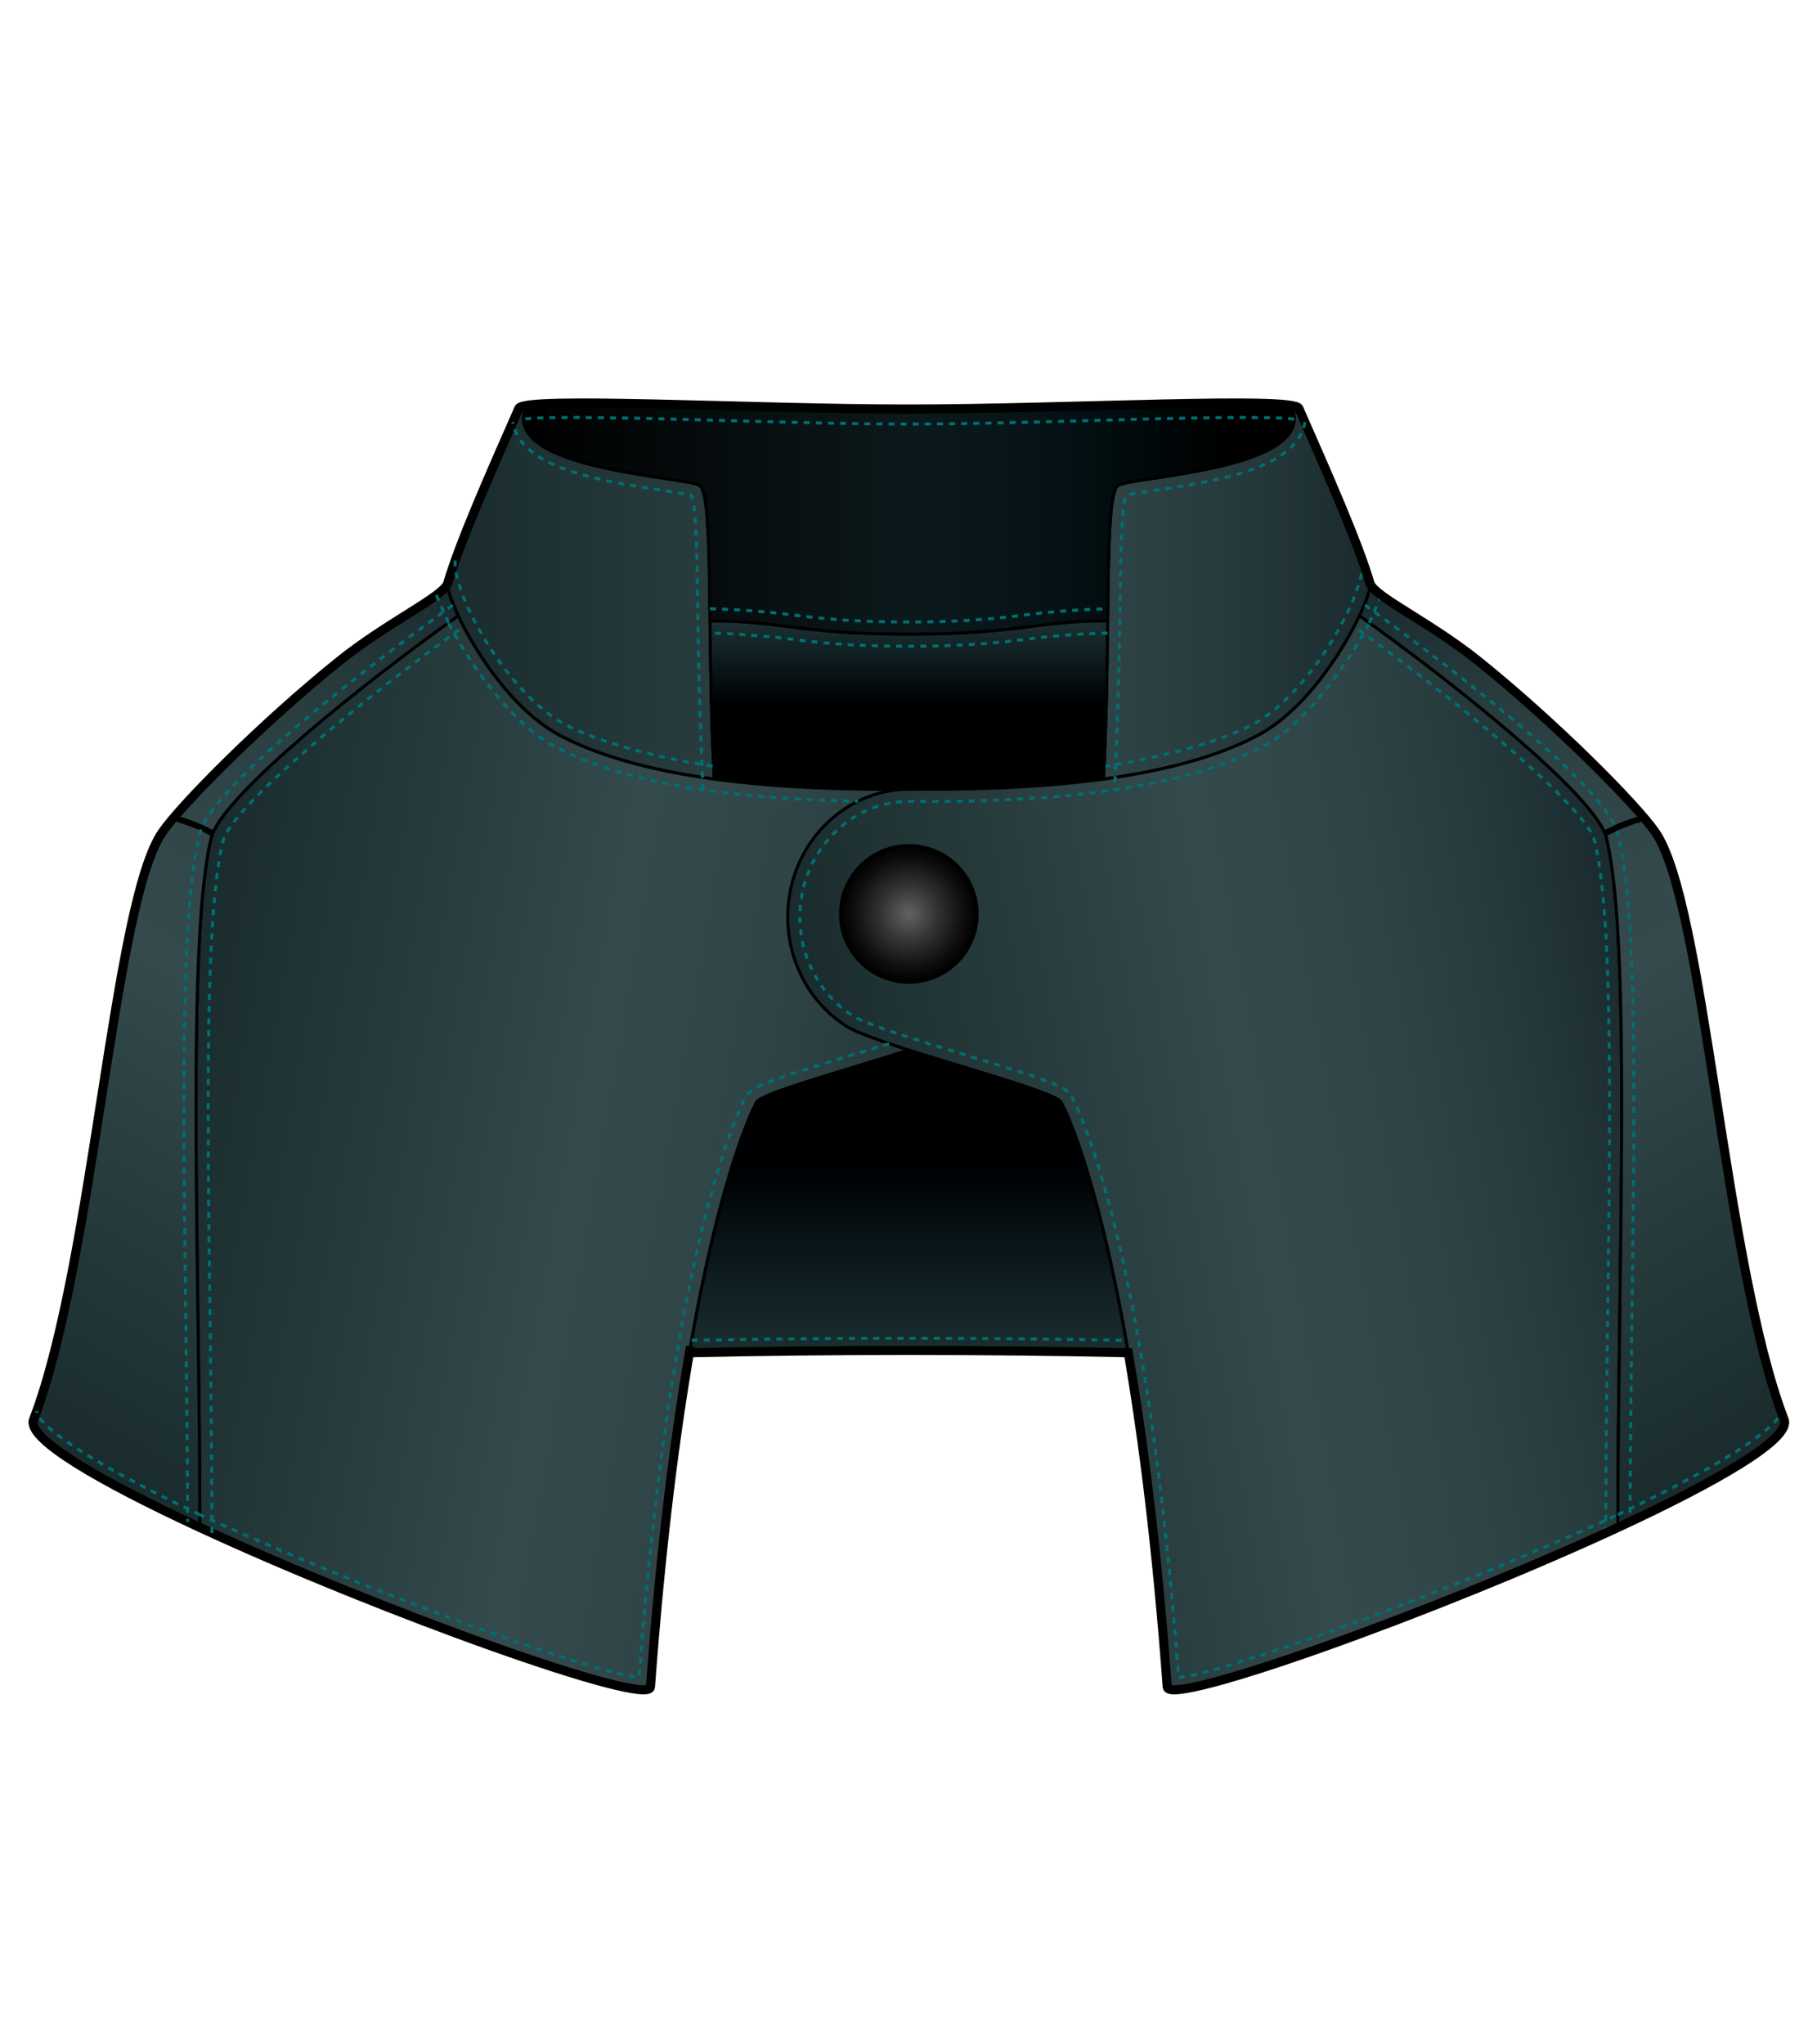 <?xml version="1.0" encoding="utf-8"?>
<!-- Generator: Adobe Illustrator 12.0.0, SVG Export Plug-In . SVG Version: 6.00 Build 51448)  -->
<!DOCTYPE svg PUBLIC "-//W3C//DTD SVG 1.1//EN" "http://www.w3.org/Graphics/SVG/1.1/DTD/svg11.dtd">
<svg  version="1.1" id="レイヤー_1" xmlns="http://www.w3.org/2000/svg" xmlns:xlink="http://www.w3.org/1999/xlink" width="600" height="675" viewBox="0 0 600 675"
	 overflow="visible" enable-background="new 0 0 600 675" xml:space="preserve">
<rect fill="none" width="600" height="675"/>
<g>
	<linearGradient id="XMLID_10_" gradientUnits="userSpaceOnUse" x1="147.746" y1="195.157" x2="452.478" y2="195.157">
		<stop  offset="0" style="stop-color:#192B2D"/>
		<stop  offset="0.506" style="stop-color:#344A4C"/>
		<stop  offset="0.594" style="stop-color:#33484B"/>
		<stop  offset="0.705" style="stop-color:#2F4446"/>
		<stop  offset="0.829" style="stop-color:#283C3E"/>
		<stop  offset="0.96" style="stop-color:#1D2F32"/>
		<stop  offset="1" style="stop-color:#192B2D"/>
	</linearGradient>
	<path fill="url(#XMLID_10_)" stroke="#000000" d="M173.281,135.498c-5.971,20.032,55.056,21.867,57.978,24.926
		c4.542,4.759,2.064,51.356,4.617,96.828c-21.855-2.974-38.61-7.87-51.116-14.48c-22.512-12.1-38.17-46.824-36.947-50.093
		c3.834-13.219,13.88-35.978,23.522-57.86c1.946-4.08,76.363,0.226,128.778,0.226c52.414,0,126.832-4.306,128.78-0.226
		c9.64,21.882,19.686,44.641,23.52,57.86c1.224,3.27-14.436,37.994-36.946,50.093c-12.506,6.61-29.263,11.506-51.117,14.48
		c2.553-45.472,0.075-92.069,4.618-96.828c2.92-3.059,63.947-4.894,57.978-24.926c-1.918-4.02-75.252,0.508-126.9,0.508
		C248.396,136.006,175.2,131.479,173.281,135.498z"/>
	<path fill="none" stroke="#006F72" stroke-dasharray="2" d="M364.57,253.037c18.512-2.875,37.69-7.818,49.023-13.809
		c19.521-10.492,37.285-43.391,36.32-54.164"/>
	<linearGradient id="XMLID_11_" gradientUnits="userSpaceOnUse" x1="300.112" y1="204.958" x2="300.112" y2="260.614">
		<stop  offset="0.006" style="stop-color:#1E3032"/>
		<stop  offset="0.074" style="stop-color:#182A2C"/>
		<stop  offset="0.29" style="stop-color:#091619"/>
		<stop  offset="0.485" style="stop-color:#000103"/>
		<stop  offset="0.652" style="stop-color:#000000"/>
		<stop  offset="0.77" style="stop-color:#000000"/>
	</linearGradient>
	<path fill="url(#XMLID_11_)" stroke="#000000" d="M300.113,260.582c25.071,0.239,46.418-0.896,64.236-3.331
		c1.021-18.165,1.236-36.508,1.419-52.293c-23.517,0-29.364,4.413-65.655,4.413s-42.138-4.413-65.656-4.413
		c0.184,15.785,0.4,34.129,1.42,52.293C253.738,259.706,274.94,260.822,300.113,260.582z"/>
	<path fill="none" stroke="#006F72" stroke-dasharray="2" d="M365.721,209.015c-8.049,0.189-17.963,0.928-24.642,1.769
		c-9.661,1.216-20.609,2.594-40.966,2.594c-20.356,0-31.306-1.378-40.966-2.594c-6.68-0.84-16.594-1.579-24.642-1.769"/>
	<linearGradient id="XMLID_12_" gradientUnits="userSpaceOnUse" x1="172.87" y1="171.602" x2="427.355" y2="171.602">
		<stop  offset="0" style="stop-color:#000000"/>
		<stop  offset="0.506" style="stop-color:#0C191C"/>
		<stop  offset="0.618" style="stop-color:#091619"/>
		<stop  offset="0.758" style="stop-color:#020D10"/>
		<stop  offset="0.914" style="stop-color:#000000"/>
		<stop  offset="1" style="stop-color:#000000"/>
	</linearGradient>
	<path fill="url(#XMLID_12_)" stroke="#000000" d="M173.281,135.498c-5.971,20.032,55.056,21.867,57.978,24.926
		c2.727,2.858,2.923,20.804,3.197,44.534c23.519,0,29.366,4.413,65.656,4.413s42.137-4.413,65.655-4.413
		c0.274-23.73,0.472-41.676,3.199-44.534c2.92-3.059,63.947-4.894,57.978-24.926c-1.918-4.02-75.252,0.508-126.9,0.508
		C248.396,136.006,175.2,131.479,173.281,135.498z"/>
	<path fill="none" stroke="#006F72" stroke-dasharray="2" d="M427.349,138.409c-7.46-1.131-39.694-0.333-64.843,0.381
		c-20.172,0.573-43.035,1.223-62.462,1.223c-19.434,0-42.282-0.65-62.441-1.223c-25.098-0.714-57.277-1.511-64.727-0.382"/>
	<path fill="none" stroke="#006F72" stroke-dasharray="2" d="M234.411,200.995c8.644,0.191,19.033,0.994,25.737,1.838
		c9.427,1.187,20.111,2.531,39.965,2.531s30.539-1.344,39.965-2.531c6.704-0.844,17.092-1.646,25.736-1.838"/>
	<linearGradient id="XMLID_13_" gradientUnits="userSpaceOnUse" x1="55.166" y1="358.414" x2="322.666" y2="405.582">
		<stop  offset="0" style="stop-color:#192B2D"/>
		<stop  offset="0.506" style="stop-color:#344A4C"/>
		<stop  offset="0.594" style="stop-color:#33484B"/>
		<stop  offset="0.705" style="stop-color:#2F4446"/>
		<stop  offset="0.829" style="stop-color:#283C3E"/>
		<stop  offset="0.96" style="stop-color:#1D2F32"/>
		<stop  offset="1" style="stop-color:#192B2D"/>
	</linearGradient>
	<path fill="url(#XMLID_13_)" stroke="#000000" d="M299.833,260.582c22.243,0,40.273,18.887,40.273,42.187
		c0,15.559-8.042,29.15-20.009,36.464l0,0c-13.15,7.117-68.043,20.477-70.262,24.735l0,0c-4.443,8.248-25.017,57.275-35.046,193.044
		c-0.492,6.743-88.594-24.766-148.808-52.667c0-85.128-4.704-196.852,4.076-228.821c5.463-14.304,49.074-49.289,81.244-72.225
		c5.737,12.132,17.977,31.152,33.458,39.473C207.445,254.762,244.108,261.113,299.833,260.582z"/>
	
		<linearGradient id="XMLID_14_" gradientUnits="userSpaceOnUse" x1="4524.855" y1="405.582" x2="4257.355" y2="358.415" gradientTransform="matrix(-1 0 0 1 4802.414 0)">
		<stop  offset="0" style="stop-color:#192B2D"/>
		<stop  offset="0.506" style="stop-color:#344A4C"/>
		<stop  offset="0.594" style="stop-color:#33484B"/>
		<stop  offset="0.705" style="stop-color:#2F4446"/>
		<stop  offset="0.829" style="stop-color:#283C3E"/>
		<stop  offset="0.96" style="stop-color:#1D2F32"/>
		<stop  offset="1" style="stop-color:#192B2D"/>
	</linearGradient>
	<path fill="url(#XMLID_14_)" stroke="#000000" d="M300.392,260.582c-22.242,0-40.273,18.887-40.273,42.187
		c0,15.559,8.042,29.15,20.008,36.464l0,0c13.151,7.117,68.044,20.477,70.262,24.735l0,0c4.442,8.248,25.017,57.275,35.046,193.044
		c0.492,6.743,88.595-24.766,148.808-52.667c0-85.128,4.704-196.852-4.077-228.821c-5.461-14.304-49.073-49.289-81.243-72.225
		c-5.737,12.132-17.978,31.152-33.457,39.473C392.78,254.762,356.118,261.113,300.392,260.582z"/>
	<path fill="none" stroke="#006F72" stroke-dasharray="2" d="M530.24,506.186c0.023-21.41,0.33-49.091,0.629-71.64
		c0.309-23.286,0.621-46.851,0.621-68.627c0-40.035-1.059-74.012-5.135-89.119c-4.725-11.841-44.298-44.771-79.194-69.961"/>
	<path fill="none" stroke="#006F72" stroke-dasharray="2" d="M452.102,205.789c-7.212,13.684-20.745,32.99-34.739,40.512
		l-0.024,0.013c-24.248,12.816-62.514,18.795-116.983,18.275c-9.614,0-18.698,3.948-25.542,11.117
		c-6.892,7.219-10.688,16.83-10.688,27.063c0,13.536,6.908,26.171,18.028,33.001c6.079,3.243,22.35,8.195,36.725,12.568
		c28.493,8.669,33.408,10.601,35.064,13.779c2.465,4.574,24.478,49.064,35.268,191.777c14.139-1.365,86.594-26.916,145.035-53.794"
		/>
	<linearGradient id="XMLID_15_" gradientUnits="userSpaceOnUse" x1="589.684" y1="474.787" x2="433.209" y2="203.766">
		<stop  offset="0" style="stop-color:#192B2D"/>
		<stop  offset="0.506" style="stop-color:#344A4C"/>
		<stop  offset="0.594" style="stop-color:#33484B"/>
		<stop  offset="0.705" style="stop-color:#2F4446"/>
		<stop  offset="0.829" style="stop-color:#283C3E"/>
		<stop  offset="0.96" style="stop-color:#1D2F32"/>
		<stop  offset="1" style="stop-color:#192B2D"/>
	</linearGradient>
	<path fill="url(#XMLID_15_)" stroke="#000000" d="M589.115,468.654c-19.921-52.01-26.332-170.89-42.538-193.941
		c-6.604-9.492-33.456-36.419-58.394-56.455c-15.85-12.735-34.021-21.065-35.771-25.58c0.382,1.018-0.896,5.132-3.489,10.621
		c32.17,22.936,75.782,57.921,81.243,72.225c8.781,31.969,4.077,143.693,4.077,228.821
		C567.156,489.092,591.764,474.903,589.115,468.654z"/>
	<path fill="none" stroke="#006F72" stroke-dasharray="2" d="M534.246,500.101c40.963-19.405,53.867-30.456,53.867-34.152"/>
	<path fill="none" stroke="#006F72" stroke-dasharray="2" d="M450.728,199.797c14.663,10.582,76.042,55.595,83.183,74.297
		l0.069,0.181l0.051,0.187c4.356,15.86,5.485,49.646,5.485,90.709c0,21.656-0.314,45.336-0.635,69.479
		c-0.281,21.215-0.568,47.499-0.621,67.818"/>
	<path fill="none" stroke="#006F72" stroke-dasharray="2" d="M456.135,196.509c-0.2,0.503-3.791,8.717-4.033,9.28"/>
	<path fill="none" stroke="#000000" stroke-width="2" d="M530.012,275.138c3.689-1.843,6.533-3.279,11.598-4.687"/>
	
		<linearGradient id="XMLID_16_" gradientUnits="userSpaceOnUse" x1="6541.935" y1="474.787" x2="6385.46" y2="203.766" gradientTransform="matrix(-1 0 0 1 6552.477 0)">
		<stop  offset="0" style="stop-color:#192B2D"/>
		<stop  offset="0.506" style="stop-color:#344A4C"/>
		<stop  offset="0.594" style="stop-color:#33484B"/>
		<stop  offset="0.705" style="stop-color:#2F4446"/>
		<stop  offset="0.829" style="stop-color:#283C3E"/>
		<stop  offset="0.96" style="stop-color:#1D2F32"/>
		<stop  offset="1" style="stop-color:#192B2D"/>
	</linearGradient>
	<path fill="url(#XMLID_16_)" stroke="#000000" d="M11.11,468.654c19.92-52.01,26.332-170.89,42.539-193.941
		c6.604-9.492,33.456-36.419,58.393-56.455c15.85-12.735,34.021-21.065,35.772-25.58c-0.38,1.018,0.896,5.132,3.489,10.621
		c-32.17,22.936-75.781,57.921-81.244,72.225c-8.78,31.969-4.076,143.693-4.076,228.821C33.069,489.092,8.462,474.903,11.11,468.654
		z"/>
	<path fill="none" stroke="#000000" stroke-width="2" d="M70.213,275.138c-3.688-1.843-6.532-3.279-11.597-4.687"/>
	<linearGradient id="XMLID_17_" gradientUnits="userSpaceOnUse" x1="300.113" y1="494.206" x2="300.113" y2="305.925">
		<stop  offset="0.006" style="stop-color:#344A4C"/>
		<stop  offset="0.121" style="stop-color:#293D40"/>
		<stop  offset="0.283" style="stop-color:#182A2C"/>
		<stop  offset="0.435" style="stop-color:#091619"/>
		<stop  offset="0.571" style="stop-color:#000103"/>
		<stop  offset="0.688" style="stop-color:#000000"/>
		<stop  offset="0.77" style="stop-color:#000000"/>
	</linearGradient>
	<path fill="url(#XMLID_17_)" stroke="#000000" d="M350.39,363.968c-1.567-3.009-29.421-10.559-50.277-17.241
		c-20.856,6.683-48.71,14.232-50.277,17.241l0,0c-2.93,5.438-12.871,28.612-22.18,82.679c23.106-0.502,47.393-0.77,72.457-0.77
		s49.35,0.268,72.457,0.77C363.261,392.58,353.318,369.405,350.39,363.968L350.39,363.968z"/>
	<path fill="none" stroke="#006F72" stroke-dasharray="2" d="M228.374,442.549c22.029-0.444,48.819-0.679,71.739-0.679
		s49.711,0.234,71.741,0.679"/>
	<path fill="none" stroke="#000000" stroke-width="3" d="M589.115,468.654c-19.921-52.01-26.332-170.89-42.538-193.941
		c-6.604-9.492-33.456-36.419-58.394-56.455c-15.85-12.735-34.021-21.065-35.771-25.58c-3.834-13.219-13.88-35.978-23.52-57.86
		c-1.948-4.08-76.366,0.226-128.78,0.226c-52.415,0-126.832-4.306-128.778-0.226c-9.642,21.882-19.688,44.641-23.522,57.86
		c-1.75,4.514-19.922,12.844-35.772,25.58c-24.937,20.036-51.789,46.963-58.393,56.455C37.441,297.765,31.03,416.645,11.11,468.654
		c-2.648,6.249,21.959,20.438,54.872,35.69c60.213,27.901,148.315,59.41,148.808,52.667c3.504-47.433,8.295-84.266,13.235-112.484
		c-0.123,0.703-0.246,1.407-0.369,2.119c23.106-0.502,47.393-0.77,72.457-0.77s49.35,0.268,72.457,0.77
		c4.81,27.937,9.45,64.113,12.866,110.365c0.492,6.743,88.595-24.766,148.808-52.667
		C567.156,489.092,591.764,474.903,589.115,468.654z"/>
	<path fill="none" stroke="#006F72" stroke-dasharray="2" d="M430.885,139.343c-2.408,15.283-28.93,19.457-49.365,22.55
		c-3.744,0.567-7.898,1.197-9.709,1.663c-1.605,4.563-1.834,23.937-2.032,41.157c-0.17,14.682-0.913,39.368-1.725,56.063"/>
	<radialGradient id="XMLID_18_" cx="300.113" cy="301.759" r="22.552" gradientUnits="userSpaceOnUse">
		<stop  offset="0" style="stop-color:#626262"/>
		<stop  offset="0.415" style="stop-color:#333333"/>
		<stop  offset="0.798" style="stop-color:#0E0E0E"/>
		<stop  offset="1" style="stop-color:#000000"/>
	</radialGradient>
	<circle fill="url(#XMLID_18_)" stroke="#000000" cx="300.113" cy="301.758" r="22.552"/>
	<path fill="none" stroke="#006F72" stroke-dasharray="2" d="M150.311,185.064c-0.965,10.773,16.799,43.672,36.321,54.164
		c11.333,5.991,30.511,10.934,49.023,13.809"/>
	<path fill="none" stroke="#006F72" stroke-dasharray="2" d="M69.984,506.186c-0.023-21.41-0.329-49.091-0.628-71.64
		c-0.309-23.286-0.622-46.851-0.622-68.627c0-40.035,1.059-74.012,5.134-89.119c4.725-11.841,44.298-44.771,79.195-69.961"/>
	<path fill="none" stroke="#006F72" stroke-dasharray="2" d="M293.593,344.582c-4.054,1.264-8.225,2.532-12.248,3.756
		c-28.493,8.669-33.408,10.601-35.063,13.779c-2.465,4.574-24.478,49.064-35.269,191.777
		c-14.138-1.365-86.593-26.916-145.035-53.794"/>
	<path fill="none" stroke="#006F72" stroke-dasharray="2" d="M148.123,205.789c7.212,13.684,20.745,32.99,34.739,40.512l0.024,0.013
		c21.718,11.479,54.684,17.473,100.465,18.226"/>
	<path fill="none" stroke="#006F72" stroke-dasharray="2" d="M65.979,500.101c-40.962-19.405-53.866-30.456-53.866-34.152"/>
	<path fill="none" stroke="#006F72" stroke-dasharray="2" d="M149.497,199.797c-14.662,10.582-76.041,55.595-83.182,74.297
		l-0.07,0.181l-0.051,0.187c-4.356,15.86-5.485,49.646-5.485,90.709c0,21.656,0.314,45.336,0.634,69.479
		c0.281,21.215,0.568,47.499,0.621,67.818"/>
	<path fill="none" stroke="#006F72" stroke-dasharray="2" d="M144.09,196.509c0.2,0.503,3.791,8.717,4.033,9.28"/>
	<path fill="none" stroke="#006F72" stroke-dasharray="2" d="M232.171,260.775c-0.811-16.695-1.554-41.381-1.724-56.063
		c-0.199-17.22-0.427-36.594-2.032-41.157c-1.812-0.465-5.965-1.095-9.709-1.663c-20.437-3.093-46.958-7.267-49.366-22.55"/>
</g>
</svg>
